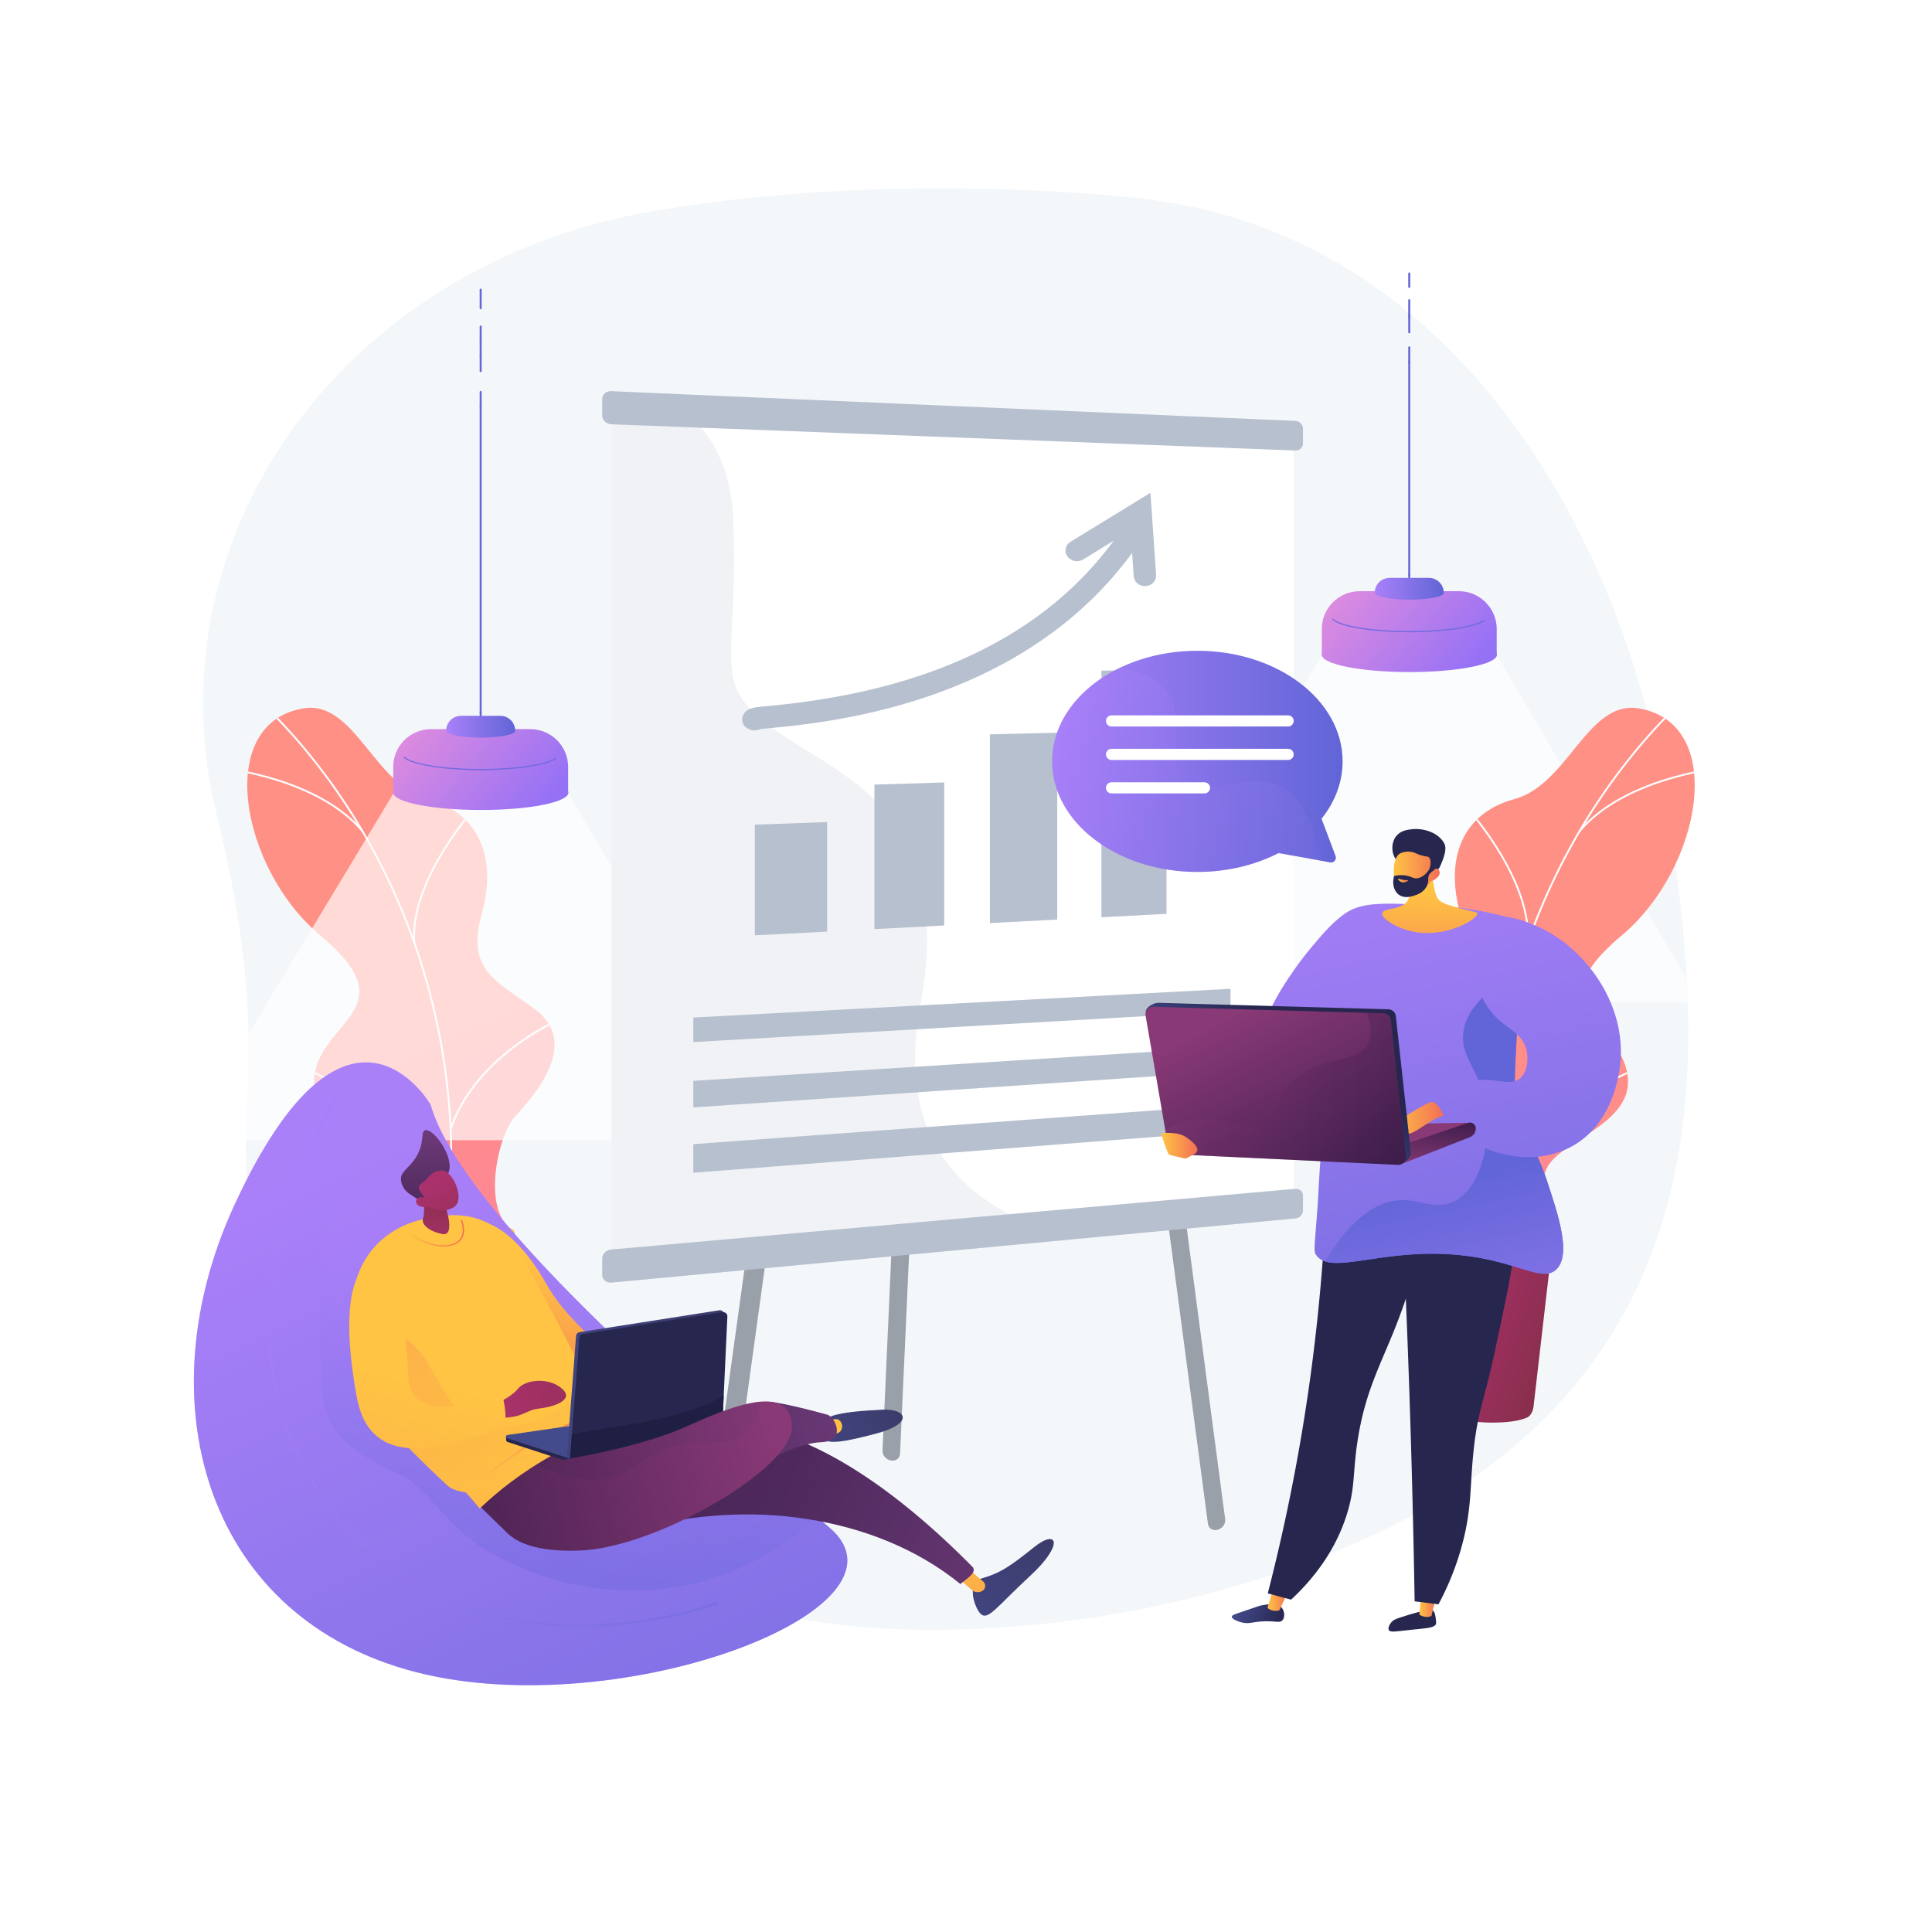 <svg xmlns="http://www.w3.org/2000/svg" xmlns:xlink="http://www.w3.org/1999/xlink" enable-background="new 0 0 3710 3710" viewBox="0 0 3710 3710"><path fill="#fff" d="M0 0h3710v3710H0z"/><path fill="#f4f7fa" d="M3200.192 1544.009c-77.319-493.884-394.326-1100.656-1020.609-1164.155 0 0-475.503-56.443-944.245 29.102C957.139 459.727 713.2 610.861 558.845 828.078c-154.356 217.217-205.916 482.084-143.342 734.602 40.642 164.013 68.105 333.759 60.568 502.292C462.953 2358.287 470.5 2632.075 762.19 2807c260.445 156.189 588.22 293.941 900.922 318.069 212.51 16.397 450.826-10.137 655.646-64.13 1043.803-275.164 958.752-1023.046 881.434-1516.93z"/><linearGradient id="a" x1="5577.224" x2="5886.043" y1="2504.69" y2="2608.495" gradientTransform="matrix(-1 0 0 1 6533.498 0)" gradientUnits="userSpaceOnUse"><stop offset="0" stop-color="#ab316d"/><stop offset="1" stop-color="#792d3d"/></linearGradient><path fill="url(#a)" d="M784.332 2700.523c1.236 10.695 6.435 19.313 13.282 22.007 17.103 6.731 39.235 9.274 65.11 9.305 26.271.032 48.701-2.636 65.943-9.468 6.636-2.629 11.73-10.823 13.144-21.127l45.872-334.333H745.785l38.547 333.616z"/><linearGradient id="b" x1="5545.816" x2="5788.135" y1="2365.389" y2="2365.389" gradientTransform="matrix(-1 0 0 1 6533.498 0)" gradientUnits="userSpaceOnUse"><stop offset="0" stop-color="#ffc444"/><stop offset=".996" stop-color="#f36f56"/></linearGradient><ellipse cx="866.523" cy="2365.389" fill="url(#b)" rx="121.159" ry="19.472"/><linearGradient id="c" x1="5756.328" x2="4947.165" y1="1885.648" y2="3569.144" gradientTransform="matrix(-1 0 0 1 6533.498 0)" gradientUnits="userSpaceOnUse"><stop offset="0" stop-color="#ff9085"/><stop offset="1" stop-color="#fb6fbb"/></linearGradient><path fill="url(#c)" d="M981.843 2360.838c-6.422 3.919-20.355 17.028-38.927 18.49-123.592 9.732-175.536-15.761-180.036-19.463-.769-.633 3.836-53.391 3.1-54.052 3.519-19.202 2.795-39.966-6.187-60.647-26.519-61.056-195.62-90.303-148.743-206.797 34.336-85.329 156.899-114.399 3.948-242.131-152.952-127.733-204.412-406.489-32.898-435.896 98.433-16.877 135.649 146.389 239.307 174.245 98.502 26.47 133.937 112.488 103.561 220.698-30.376 108.21 28.214 128.124 101.848 182.308 88.45 65.086.264 165.132-38.474 207.303-31.198 33.959-63.545 174.411-6.499 215.942z"/><defs><path id="d" d="m739.043 2369.635 221.525 73.448c23.302-27.08 58.96-79.467 17.341-109.094-57.862-41.19-20.868-155.021 10.431-189.093 38.739-42.171 126.924-142.217 38.474-207.302-73.634-54.183-132.224-74.098-101.848-182.308 30.376-108.21-5.058-194.229-103.561-220.698-103.658-27.856-140.875-191.122-239.307-174.245-171.514 29.407-120.053 308.163 32.898 435.896 152.952 127.733 30.389 156.802-3.947 242.131-46.876 116.493 122.225 145.74 148.743 206.796 20.79 47.865-2.542 96.211-20.749 124.469z"/></defs><clipPath id="e"><use xlink:href="#d" overflow="visible"/></clipPath><g fill="#fcfdfe" clip-path="url(#e)"><path d="m859.18 2369.914-3.541-.446c22.677-179.349 3.126-367.279-56.536-543.48-60.004-177.195-159.031-337.739-286.379-464.271l2.517-2.531c127.738 126.919 227.062 287.941 287.24 465.658 59.839 176.71 79.442 365.191 56.699 545.07z"/><path d="m867.144 2168.592-3.381-1.136c46.961-139.579 202.719-207.982 204.288-208.655l1.408 3.276c-1.551.669-155.87 68.474-202.315 206.515zm-4.817 132.946c-24.549-142.855-270.192-244.682-272.674-245.693l1.352-3.304c2.496 1.018 249.959 103.608 274.842 248.39l-3.52.607zm-68.393-489.981c-10.049-118.282 110.112-253.72 111.328-255.076l2.656 2.384c-1.203 1.342-120.345 135.65-110.429 252.392l-3.555.3zm-98.655-213.58c-84.162-100.91-261.255-120.255-263.037-120.439l.369-3.548c1.792.185 180.307 19.669 265.407 121.701l-2.739 2.286z"/></g><defs><filter id="f" width="1129.115" height="698.169" x="353.448" y="1491.81" filterUnits="userSpaceOnUse"><feColorMatrix values="1 0 0 0 0 0 1 0 0 0 0 0 1 0 0 0 0 0 1 0"/></filter></defs><mask id="h" width="1129.115" height="698.169" x="353.448" y="1491.81" maskUnits="userSpaceOnUse"><g filter="url(#f)"><linearGradient id="g" x1="918.006" x2="918.006" y1="2189.979" y2="1491.81" gradientUnits="userSpaceOnUse"><stop offset=".302"/><stop offset=".363" stop-color="#070707"/><stop offset=".453" stop-color="#1b1b1b"/><stop offset=".559" stop-color="#3b3b3b"/><stop offset=".68" stop-color="#686868"/><stop offset=".812" stop-color="#a2a2a2"/><stop offset=".952" stop-color="#e7e7e7"/><stop offset=".996" stop-color="#fff"/></linearGradient><path fill="url(#g)" d="m774.357 1491.81-420.909 698.169h1129.115l-400.836-683.742z"/></g></mask><path fill="#fff" d="m774.357 1491.81-420.909 698.169h1129.115l-400.836-683.742z" mask="url(#h)" opacity=".82"/><g fill="#6567d9"><path d="M923.024 783.21a1.932 1.932 0 0 1-1.935-1.934v-28.554c0-1.07.864-1.935 1.935-1.935 1.07 0 1.935.864 1.935 1.935v28.554c0 1.07-.865 1.934-1.935 1.934z"/><path d="M923.024 1370.469a1.933 1.933 0 0 1-1.935-1.935V781.276c0-1.07.864-1.934 1.935-1.934 1.07 0 1.935.864 1.935 1.934v587.258c0 1.07-.865 1.935-1.935 1.935z"/><path d="M923.024 1399.022a1.933 1.933 0 0 1-1.935-1.935v-28.554c0-1.07.864-1.934 1.935-1.934 1.07 0 1.935.864 1.935 1.934v28.554a1.933 1.933 0 0 1-1.935 1.935z"/></g><g fill="#6567d9"><path d="M923.024 657.612a1.932 1.932 0 0 1-1.935-1.934v-28.554c0-1.07.864-1.935 1.935-1.935 1.07 0 1.935.864 1.935 1.935v28.554a1.933 1.933 0 0 1-1.935 1.934z"/><path d="M923.024 686.061a1.932 1.932 0 0 1-1.935-1.934v-28.449c0-1.07.864-1.934 1.935-1.934 1.07 0 1.935.864 1.935 1.934v28.449a1.933 1.933 0 0 1-1.935 1.934z"/><path d="M923.024 714.615a1.933 1.933 0 0 1-1.935-1.935v-28.553c0-1.07.864-1.935 1.935-1.935 1.07 0 1.935.864 1.935 1.935v28.553c0 1.07-.865 1.935-1.935 1.935z"/></g><path fill="#6567d9" d="M923.024 593.903a1.932 1.932 0 0 1-1.935-1.934v-35.835c0-1.07.864-1.935 1.935-1.935 1.07 0 1.935.864 1.935 1.935v35.835c0 1.07-.865 1.934-1.935 1.934z"/><linearGradient id="i" x1="784.959" x2="1028.346" y1="1366.063" y2="1569.303" gradientUnits="userSpaceOnUse"><stop offset=".004" stop-color="#e38ddd"/><stop offset="1" stop-color="#9571f6"/></linearGradient><path fill="url(#i)" d="M1090.975 1523.886v-51.269c0-39.866-32.618-72.484-72.484-72.484H827.557c-39.866 0-72.484 32.618-72.484 72.484v51.269h335.902z"/><linearGradient id="j" x1="765.001" x2="1008.388" y1="1389.963" y2="1593.203" gradientUnits="userSpaceOnUse"><stop offset=".004" stop-color="#e38ddd"/><stop offset="1" stop-color="#9571f6"/></linearGradient><ellipse cx="923.262" cy="1522.119" fill="url(#j)" rx="168.188" ry="33.289"/><path fill="#726bdf" d="M923.261 1478.932c-71.203 0-133.329-10.101-147.721-24.022a1.158 1.158 0 0 1-.028-1.631 1.15 1.15 0 0 1 1.631-.024c14.001 13.545 75.455 23.378 146.117 23.378 65.671 0 124.521-8.644 143.12-21.014a1.144 1.144 0 0 1 1.596.321 1.15 1.15 0 0 1-.321 1.596c-19.238 12.797-77.265 21.396-144.394 21.396z"/><linearGradient id="k" x1="856.694" x2="989.477" y1="1395.481" y2="1395.481" gradientUnits="userSpaceOnUse"><stop offset="0" stop-color="#aa80f9"/><stop offset=".996" stop-color="#6165d7"/></linearGradient><path fill="url(#k)" d="M989.332 1402.723c-.236-15.545-13.006-28.193-28.605-28.193H885.32c-15.745 0-28.627 12.882-28.627 28.627h.034c-.002.046-.034.089-.034.135 0 7.257 29.725 13.14 66.392 13.14s66.392-5.883 66.392-13.14c0-.192-.104-.379-.145-.569z"/><defs><filter id="l" width="1129.115" height="698.169" x="2136.595" y="1226.964" filterUnits="userSpaceOnUse"><feColorMatrix values="1 0 0 0 0 0 1 0 0 0 0 0 1 0 0 0 0 0 1 0"/></filter></defs><mask id="n" width="1129.115" height="698.169" x="2136.595" y="1226.964" maskUnits="userSpaceOnUse"><g filter="url(#l)"><linearGradient id="m" x1="2701.153" x2="2701.153" y1="1925.133" y2="1226.964" gradientUnits="userSpaceOnUse"><stop offset=".302"/><stop offset=".363" stop-color="#070707"/><stop offset=".453" stop-color="#1b1b1b"/><stop offset=".559" stop-color="#3b3b3b"/><stop offset=".68" stop-color="#686868"/><stop offset=".812" stop-color="#a2a2a2"/><stop offset=".952" stop-color="#e7e7e7"/><stop offset=".996" stop-color="#fff"/></linearGradient><path fill="url(#m)" d="m2557.504 1226.964-420.909 698.169H3265.71l-400.835-683.742z"/></g></mask><path fill="#fff" d="m2557.504 1226.964-420.909 698.169H3265.71l-400.835-683.742z" mask="url(#n)" opacity=".82"/><g fill="#6567d9"><path d="M2706.173 697.553a1.932 1.932 0 0 1-1.934-1.935v-28.554c0-1.07.864-1.935 1.934-1.935s1.935.865 1.935 1.935v28.554c0 1.07-.865 1.935-1.935 1.935z"/><path d="M2706.173 1105.623a1.932 1.932 0 0 1-1.934-1.934v-408.07c0-1.07.864-1.935 1.934-1.935s1.935.864 1.935 1.935v408.07c0 1.07-.865 1.934-1.935 1.934z"/><path d="M2706.173 1134.177a1.932 1.932 0 0 1-1.934-1.934v-28.554c0-1.07.864-1.934 1.934-1.934s1.935.864 1.935 1.934v28.554a1.933 1.933 0 0 1-1.935 1.934z"/></g><g fill="#6567d9"><path d="M2706.173 606.88a1.932 1.932 0 0 1-1.934-1.935v-28.554c0-1.07.864-1.935 1.934-1.935s1.935.864 1.935 1.935v28.554c0 1.07-.865 1.935-1.935 1.935z"/><path d="M2706.173 611.533a1.932 1.932 0 0 1-1.934-1.935v-4.653c0-1.07.864-1.934 1.934-1.934s1.935.864 1.935 1.934v4.653a1.933 1.933 0 0 1-1.935 1.935z"/><path d="M2706.173 640.087a1.932 1.932 0 0 1-1.934-1.935v-28.554c0-1.07.864-1.934 1.934-1.934s1.935.864 1.935 1.934v28.554c0 1.07-.865 1.935-1.935 1.935z"/></g><path fill="#6567d9" d="M2706.173 552.948a1.932 1.932 0 0 1-1.934-1.935v-25.87c0-1.07.864-1.935 1.934-1.935s1.935.864 1.935 1.935v25.87a1.933 1.933 0 0 1-1.935 1.935z"/><linearGradient id="o" x1="2568.106" x2="2811.493" y1="1101.216" y2="1304.457" gradientUnits="userSpaceOnUse"><stop offset=".004" stop-color="#e38ddd"/><stop offset="1" stop-color="#9571f6"/></linearGradient><path fill="url(#o)" d="M2874.122 1259.04v-51.269c0-39.866-32.618-72.484-72.484-72.484h-190.933c-39.866 0-72.484 32.618-72.484 72.484v51.269h335.901z"/><linearGradient id="p" x1="2548.148" x2="2791.535" y1="1125.117" y2="1328.357" gradientUnits="userSpaceOnUse"><stop offset=".004" stop-color="#e38ddd"/><stop offset="1" stop-color="#9571f6"/></linearGradient><ellipse cx="2706.409" cy="1257.272" fill="url(#p)" rx="168.188" ry="33.289"/><path fill="#726bdf" d="M2706.41 1214.086c-71.203 0-133.329-10.101-147.721-24.022a1.151 1.151 0 1 1 1.603-1.655c14.001 13.545 75.455 23.378 146.117 23.378 65.671 0 124.521-8.644 143.12-21.014a1.142 1.142 0 0 1 1.596.321 1.15 1.15 0 0 1-.321 1.596c-19.238 12.797-77.265 21.396-144.394 21.396z"/><linearGradient id="q" x1="2639.841" x2="2772.624" y1="1130.635" y2="1130.635" gradientUnits="userSpaceOnUse"><stop offset="0" stop-color="#aa80f9"/><stop offset=".996" stop-color="#6165d7"/></linearGradient><path fill="url(#q)" d="M2772.479 1137.877c-.236-15.545-13.006-28.193-28.605-28.193h-75.407c-15.745 0-28.627 12.882-28.627 28.627h.034c-.002.046-.034.089-.034.135 0 7.257 29.725 13.14 66.392 13.14 36.667 0 66.391-5.883 66.391-13.14.001-.193-.102-.379-.144-.569z"/><linearGradient id="r" x1="2772.959" x2="3081.779" y1="2504.69" y2="2608.495" gradientUnits="userSpaceOnUse"><stop offset="0" stop-color="#ab316d"/><stop offset="1" stop-color="#792d3d"/></linearGradient><path fill="url(#r)" d="M2944.902 2700.523c-1.236 10.695-6.435 19.313-13.282 22.007-17.104 6.731-39.235 9.274-65.11 9.305-26.271.032-48.7-2.636-65.942-9.468-6.636-2.629-11.73-10.823-13.144-21.127l-45.872-334.333h241.896l-38.546 333.616z"/><linearGradient id="s" x1="2741.552" x2="2983.871" y1="2365.389" y2="2365.389" gradientUnits="userSpaceOnUse"><stop offset="0" stop-color="#ffc444"/><stop offset=".996" stop-color="#f36f56"/></linearGradient><ellipse cx="2862.711" cy="2365.389" fill="url(#s)" rx="121.159" ry="19.472"/><linearGradient id="t" x1="2952.064" x2="2142.9" y1="1885.648" y2="3569.144" gradientUnits="userSpaceOnUse"><stop offset="0" stop-color="#ff9085"/><stop offset="1" stop-color="#fb6fbb"/></linearGradient><path fill="url(#t)" d="M2747.391 2360.838c6.422 3.919 20.355 17.028 38.927 18.49 123.592 9.732 175.536-15.761 180.036-19.463.769-.633-3.836-53.391-3.1-54.052-3.519-19.202-2.795-39.966 6.187-60.647 26.519-61.056 195.619-90.303 148.743-206.797-34.336-85.329-156.899-114.399-3.948-242.131 152.952-127.733 204.412-406.489 32.898-435.896-98.433-16.877-135.649 146.389-239.307 174.245-98.502 26.47-133.937 112.488-103.561 220.698 30.376 108.21-28.214 128.124-101.848 182.308-88.45 65.086-.264 165.132 38.475 207.303 31.196 33.959 63.544 174.411 6.498 215.942z"/><defs><path id="u" d="m2990.19 2369.635-221.524 73.448c-23.302-27.08-58.96-79.467-17.342-109.094 57.862-41.19 20.868-155.021-10.431-189.093-38.739-42.171-126.925-142.217-38.474-207.302 73.634-54.183 132.224-74.098 101.848-182.308-30.376-108.21 5.059-194.229 103.561-220.698 103.658-27.856 140.875-191.122 239.308-174.245 171.514 29.407 120.053 308.163-32.898 435.896-152.952 127.733-30.389 156.802 3.947 242.131 46.876 116.493-122.225 145.74-148.743 206.796-20.79 47.865 2.541 96.211 20.748 124.469z"/></defs><clipPath id="v"><use xlink:href="#u" overflow="visible"/></clipPath><g fill="#fcfdfe" clip-path="url(#v)"><path d="M2870.053 2369.914c-22.743-179.879-3.14-368.359 56.699-545.07 60.178-177.718 159.502-338.739 287.24-465.658l2.517 2.531c-127.348 126.532-226.376 287.076-286.379 464.271-59.662 176.201-79.213 364.131-56.536 543.48l-3.541.446z"/><path d="M2862.089 2168.592c-46.445-138.041-200.76-205.846-202.312-206.515l1.408-3.276c1.568.673 157.323 69.077 204.284 208.655l-3.38 1.136zm4.817 132.946-3.52-.606c24.887-144.783 272.346-247.373 274.842-248.39l1.353 3.304c-2.483 1.01-248.126 102.854-272.675 245.692zm68.393-489.981-3.555-.3c9.917-116.741-109.227-251.05-110.429-252.392l2.656-2.384c1.216 1.357 121.377 136.794 111.328 255.076zm98.655-213.58-2.74-2.286c85.1-102.032 263.615-121.517 265.407-121.701l.37 3.548c-1.781.184-178.875 19.529-263.037 120.439z"/></g><path fill="#99a0aa" d="m1600.166 1344.713-.63-.072c-10.193-1.162-19.527 5.549-20.832 14.992L1343.075 3062.59c-1.36 9.818 6.148 17.525 16.751 17.213l.656-.019c10.581-.311 20.243-8.5 21.592-18.286l234.15-1697.64c1.297-9.415-5.884-17.984-16.058-19.145zm752.524 1572.661-206.111-1560.87c-1.186-8.987-9.681-15.312-18.982-14.121l-.576.074c-9.32 1.193-15.918 9.47-14.723 18.485l207.33 1565.359c1.15 8.691 9.373 13.757 18.354 11.319l.555-.151c8.968-2.435 15.296-11.429 14.153-20.095zm-658.004-131.719 70.472-1572.841c.405-9.056 8.321-16.091 17.691-15.708l.581.024c9.388.383 16.677 8.059 16.265 17.143l-71.299 1577.419c-.395 8.758-8.15 14.515-17.308 12.862l-.566-.103c-9.144-1.649-16.226-10.063-15.836-18.796z"/><path fill="#fff" d="M2484.249 840.074V2315.29l-485.395 44.243-824.501 75.2V787.14l145.022 5.831z"/><path fill="#b7c0ce" d="M2502.095 822.768v28.928c0 7.713-6.54 13.722-14.251 13.397l-5.08-.18-1136.06-43.592-171.286-6.554-1.056-.037c-9.63-.361-17.854-7.639-17.854-16.256v-32.44c0-8.618 7.919-15.243 17.55-14.845l89.206 3.873 1224.491 53.186c7.712.328 14.34 6.844 14.34 14.52zm0 1472.826v28.928c0 7.711-6.54 14.52-14.251 15.243l-431.406 40.442-881.922 82.731c-9.63.905-18.008-5.359-18.008-13.975v-32.44c0-8.617 7.919-16.293 17.55-17.125l1.081-.073 762.805-67.706 544.365-48.298 5.512-.398c7.712-.689 14.274 4.995 14.274 12.671z"/><g fill="#b7c0ce"><path d="m1588.278 1788.89-138.788 7.245v-212.521l138.788-4.976zm224.843-11.737-133.952 6.993V1506.64l133.952-4.082zm217.117-11.333-129.365 6.753v-362.476l129.365-3.016zm209.781-10.95-125.009 6.525V1287.79l125.009-1.725zm-50.97-752.882c-10.174-5.866-23.499-3.005-29.69 6.481a689.391 689.391 0 0 1-20.674 29.76c-133.13 180.958-351.923 288.165-659.638 317.13-10.029.941-17.958 1.665-23.824 2.426-3.838.506-9.304 1.23-14.627 3.366-5.358 2.137-10.499 5.758-13.505 12.094-5.213 11.007.615 23.424 12.962 27.77a26.537 26.537 0 0 0 9.412 1.485c3.55-.073 7.061-.87 10.211-2.21 4.49-.688 14.157-1.628 23.499-2.533 56.335-5.503 186.316-18.14 325.71-70.024 156.229-58.147 278.242-147.54 365.101-265.897a683.359 683.359 0 0 0 22.266-32.115c6.192-9.45 2.969-21.867-7.203-27.733z"/><path d="M2198.611 1125.523c-11.267.007-20.762-8.179-21.506-18.853l-6.15-88.338-90.676 55.903c-10.084 6.205-23.756 3.663-30.529-5.709-6.78-9.388-4.064-22.041 6.06-28.242l153.327-93.92 10.946 157.736c.768 11.079-8.201 20.651-20.055 21.38-.474.028-.949.043-1.417.043z"/></g><path fill="#b7c0ce" d="m2362.896 1941.921-1031.498 59.139v-47.053l1031.498-55.209zm0 114.993-1031.498 69.62v-50.974l1031.498-65.362zm0 114.994-1031.498 80.101v-54.895l1031.498-75.516z"/><path fill="#b7c0ce" d="m2056.027 2380.207-881.717 82.731c-9.63.905-17.803-5.359-17.803-13.975v-32.44c0-8.617 7.438-16.293 17.069-17.125l.777-.073V814.767l-.524-.037c-9.63-.361-17.322-7.639-17.322-16.256v-32.44c0-8.618 7.919-15.243 17.55-14.845l89.206 3.873c19.118 10.066 38.069 22.484 55.557 37.909 9.667 8.509 18.98 17.921 27.633 28.35 34.322 41.419 58.928 98.624 61.608 177.625 8.364 246.636-29.569 297.072 32.524 362.206 8.436 8.836 18.724 17.923 31.215 27.807a649.574 649.574 0 0 0 11.372 8.799c54.525 41.167 133.274 76.068 195.984 138.306 53.982 53.586 96.092 127.373 100.688 242.835 1.775 44.098-1.918 94.316-12.527 151.776-2.931 15.823-5.176 31.065-6.806 45.765-2.823 25.632-3.728 49.638-2.968 72.085.615 17.198 2.173 33.455 4.671 48.916 3.873 24.257 9.992 46.452 17.921 66.799 7.206 18.465 15.895 35.373 25.852 50.906 33.563 52.426 81.138 89.248 132.044 116.475 19.804 10.646 40.152 19.805 60.355 27.915 19.515 7.783 38.923 14.589 57.641 20.671z" opacity=".2"/><linearGradient id="w" x1="752.949" x2="1705.825" y1="2203.797" y2="4239.345" gradientTransform="translate(-73.897)" gradientUnits="userSpaceOnUse"><stop offset="0" stop-color="#aa80f9"/><stop offset=".996" stop-color="#6165d7"/></linearGradient><path fill="url(#w)" d="M826.878 2121.266s-160.544-277.99-377.661 194.757c-169.064 368.118-59.794 777.653 331.33 890.027 391.125 112.374 1002.012-114.578 810.264-274.521-406.743-339.275-715.446-640-763.933-810.263z"/><g opacity=".3"><linearGradient id="x" x1="1190.65" x2="1102.61" y1="2506.782" y2="3024.543" gradientTransform="translate(-73.897)" gradientUnits="userSpaceOnUse"><stop offset="0" stop-color="#aa80f9"/><stop offset=".996" stop-color="#6165d7"/></linearGradient><path fill="url(#x)" d="M625.425 2371.081c-11.429 33.668-14.016 129.588-9.194 239.899 4.302 98.403-4.632 149.849 151.925 221.422 53.662 24.533 90.773 102.381 172.935 148.692 37.25 20.996 177.576 96.961 358.8 66.265 119.909-20.31 209.189-79.123 269.31-133.927-395.997-331.841-694.701-624.94-742.323-792.165 0 0-58.661-101.492-152.996-77.466 22.886 25.513 30.656 94.218-48.457 327.28z"/></g><g opacity=".3"><linearGradient id="y" x1="752.949" x2="1705.826" y1="2203.797" y2="4239.35" gradientTransform="translate(-73.897)" gradientUnits="userSpaceOnUse"><stop offset="0" stop-color="#aa80f9"/><stop offset=".996" stop-color="#6165d7"/></linearGradient><path fill="url(#y)" d="M1406.562 3094.228c-184.975 102.14-493.903 164.483-724.065-6.465-213.109-158.282-232.096-423.363-239.2-504.26-12.416-141.382 15.206-264.491 55.032-363.793-16.005 27.975-32.389 59.9-49.111 96.313-169.065 368.118-59.794 777.653 331.33 890.026 384.99 110.611 982.899-107.541 818.696-266.946-46.668 52.641-109.633 109.266-192.682 155.125z"/></g><linearGradient id="z" x1="515.105" x2="1378.315" y1="2613.023" y2="2613.023" gradientUnits="userSpaceOnUse"><stop offset="0" stop-color="#aa80f9"/><stop offset=".996" stop-color="#6165d7"/></linearGradient><path fill="url(#z)" d="M1115.156 3124.562c-5.481 0-10.982-.062-16.549-.185-142.857-3.189-343.423-50.642-487.634-258.572-121.802-175.621-105.5-373.823-70.377-509.167 38.012-146.476 105.68-252.925 106.359-253.983a2.542 2.542 0 1 1 4.28 2.745c-.674 1.053-67.962 106.932-105.753 252.656-34.822 134.277-51 330.858 69.67 504.851 142.992 206.173 341.893 253.223 483.568 256.384 153.732 3.423 274.933-42.504 276.14-42.967a2.541 2.541 0 0 1 3.285 1.46 2.539 2.539 0 0 1-1.46 3.285c-1.172.452-114.817 43.487-261.529 43.493z" opacity=".3"/><linearGradient id="A" x1="-1300.916" x2="-1103.008" y1="2623.621" y2="2623.621" gradientTransform="rotate(-48.953 801.706 -630.528)" gradientUnits="userSpaceOnUse"><stop offset="0" stop-color="#40447e"/><stop offset=".996" stop-color="#3c3b6b"/></linearGradient><path fill="url(#A)" d="M1882.308 3098.268c-10.196-10.975-28.462-58.218 4.855-67.924 33.502-9.76 52.122-22.12 98.254-59.101 46.132-36.981 57.981-5.225-7.177 54.835-65.158 60.061-81.435 87.796-95.932 72.19z"/><linearGradient id="B" x1="1906.898" x2="3499.579" y1="2550.331" y2="4203.112" gradientTransform="rotate(5.616 1106.95 -1262.202)" gradientUnits="userSpaceOnUse"><stop offset="0" stop-color="#ffc444"/><stop offset=".996" stop-color="#f36f56"/></linearGradient><path fill="url(#B)" d="m1838.656 3029.281 27.442 23.96a17.2 17.2 0 0 0 20.505 1.582 11.171 11.171 0 0 0 1.293-17.929l-40.112-34.323-9.128 26.71z"/><linearGradient id="C" x1="839.902" x2="1818.455" y1="2696.204" y2="3215.96" gradientTransform="rotate(-3.503 797.82 620.67)" gradientUnits="userSpaceOnUse"><stop offset="0" stop-color="#311944"/><stop offset="1" stop-color="#6b3976"/></linearGradient><path fill="url(#C)" d="M1016.732 2798.557c-48.488 42.476 52.724 181.773 214.408 136.624 195.932-54.713 445.115-30.126 613.088 106.637 9.745-8.668 33.88-22.271 22.843-33.432-151.741-153.443-292.286-241.53-408.699-265.165-175.998-35.733-303.578-65.608-441.64 55.336z"/><path fill="#552d63" d="M1585.159 2856.899c28.423 16.534 34.483-17.059 49.146-39.158-62.942-38.647-122.048-63.58-175.933-74.52-175.998-35.734-303.579-65.609-441.64 55.336-48.488 42.476 52.724 181.773 214.409 136.624 58.476-16.329 121.726-25.414 186.115-26.742 51.79-32.569 94.166-107.299 167.903-51.54z" opacity=".24"/><linearGradient id="D" x1="469.369" x2="1356.691" y1="2929.043" y2="2764.186" gradientTransform="rotate(-3.503 797.82 620.67)" gradientUnits="userSpaceOnUse"><stop offset="0" stop-color="#311944"/><stop offset="1" stop-color="#893976"/></linearGradient><path fill="url(#D)" d="m988.113 2943.662-9.952 3.803s-64.38-60.782-75.853-76.272c-14-18.899 143.647-67.09 194.84-130.138 53.793-66.249 11.294 78.651 11.294 78.651l-120.329 123.956z"/><linearGradient id="E" x1="1093.187" x2="998.859" y1="2437.436" y2="2751.865" gradientUnits="userSpaceOnUse"><stop offset="0" stop-color="#ffc444"/><stop offset=".996" stop-color="#f36f56"/></linearGradient><path fill="url(#E)" d="M929.729 2347.307s57.153 7.835 119.824 118.963c47.119 83.553 149.421 152.773 149.421 152.773l10.504 65.746-84.906 14.916-30.372-20-82.852-176.281-81.619-156.117z"/><linearGradient id="F" x1="787.891" x2="393.022" y1="2675.778" y2="4111.239" gradientTransform="rotate(-3.503 797.82 620.67)" gradientUnits="userSpaceOnUse"><stop offset="0" stop-color="#ffc444"/><stop offset=".996" stop-color="#f36f56"/></linearGradient><path fill="url(#F)" d="M818.911 2340.22s-140.884 17.375-143.91 179.485c-2.792 149.601 51.183 207.561 183.626 332.304 13.317 12.543 34.914 12.548 36.514 14.352a1307.483 1307.483 0 0 1 26.138 30.388c118.531-113.749 252.182-152.271 252.182-152.271s-123.606-255.716-177.919-340.48c-55.999-87.394-140.46-72.47-176.631-63.778z"/><g opacity=".3"><linearGradient id="G" x1="840.929" x2="743.954" y1="2836.788" y2="2457.506" gradientTransform="rotate(-3.503 797.82 620.67)" gradientUnits="userSpaceOnUse"><stop offset="0" stop-color="#ffc444"/><stop offset=".996" stop-color="#f36f56"/></linearGradient><path fill="url(#G)" d="M1052.818 2717.862c-59.47 31.819-143.756 28.221-174.752-11.157-23.342-29.656-27.125-40.707-55.542-87.276-22.86-37.465-33.989-43.471-83.937-75.012-18.849-11.903-40.244-29.133-61.223-54.958-1.325 9.488-2.161 19.531-2.361 30.246-2.792 149.602 51.183 207.562 183.625 332.304 13.317 12.543 34.914 12.548 36.515 14.351a1307.912 1307.912 0 0 1 26.138 30.389c118.531-113.749 252.182-152.271 252.182-152.271s-20.513-40.22-47.682-96.773c-19.706 33.016-34.812 49.744-72.963 70.157z"/></g><linearGradient id="H" x1="813.359" x2="1279.161" y1="2714.1" y2="2590.554" gradientTransform="rotate(-3.503 797.82 620.67)" gradientUnits="userSpaceOnUse"><stop offset="0" stop-color="#ab316d"/><stop offset="1" stop-color="#792d3d"/></linearGradient><path fill="url(#H)" d="M955.679 2722.622s26.7 1.232 45.663-6.406c18.963-7.638 17.402-9.392 39.228-12.164 21.216-2.694 63.005-15.287 39.346-36.805-26.334-23.951-71.474-17.236-84.444-1.335-12.502 15.327-34.174 25.061-34.174 25.061l-5.619 31.649z"/><linearGradient id="I" x1="689.649" x2="294.781" y1="2648.753" y2="4084.211" gradientTransform="rotate(-3.503 797.82 620.67)" gradientUnits="userSpaceOnUse"><stop offset="0" stop-color="#ffc444"/><stop offset=".996" stop-color="#f36f56"/></linearGradient><path fill="url(#I)" d="M717.535 2421.025s-78.245 9.11-32.588 261.075c23.68 130.682 140.734 112.284 282.08 58.288 9.569-20.017-2.745-62.443-2.745-62.443s-175.608 72.407-180.152-33.226c-5.094-118.431-20.943-236.205-66.595-223.694z"/><linearGradient id="J" x1="782.032" x2="891.162" y1="2367.896" y2="2367.896" gradientUnits="userSpaceOnUse"><stop offset="0" stop-color="#ffc444"/><stop offset=".996" stop-color="#f36f56"/></linearGradient><path fill="url(#J)" d="M851.692 2393.824c-33.491 0-67.513-24.799-69.144-26.003a1.268 1.268 0 0 1-.266-1.777 1.27 1.27 0 0 1 1.777-.266c.45.331 45.172 32.941 81.372 23.888 10.03-2.504 16.895-7.412 20.404-14.584 6.685-13.651-.89-31.158-.966-31.332a1.272 1.272 0 0 1 .649-1.676 1.274 1.274 0 0 1 1.676.648c.337.761 8.123 18.773.926 33.477-3.858 7.876-11.284 13.236-22.072 15.931-4.708 1.178-9.527 1.694-14.356 1.694z"/><linearGradient id="K" x1="900.211" x2="1143.446" y1="2789.115" y2="2789.115" gradientUnits="userSpaceOnUse"><stop offset="0" stop-color="#ffc444"/><stop offset=".996" stop-color="#f36f56"/></linearGradient><path fill="url(#K)" d="M901.483 2861.18c-.349 0-.694-.144-.943-.421a1.267 1.267 0 0 1 .092-1.794c1.261-1.137 127.381-114.032 241.24-141.872.697-.186 1.37.255 1.539.932a1.278 1.278 0 0 1-.932 1.539c-113.235 27.685-238.886 140.156-240.144 141.288a1.272 1.272 0 0 1-.852.328z"/><linearGradient id="L" x1="985.089" x2="991.222" y1="2386.548" y2="2223.196" gradientTransform="rotate(5.417 735.7 711.17)" gradientUnits="userSpaceOnUse"><stop offset="0" stop-color="#ab316d"/><stop offset="1" stop-color="#792d3d"/></linearGradient><path fill="url(#L)" d="M812.054 2273.4s4.814 55.4.465 65.892c-4.35 10.492 9.393 24.797 36.552 30.307 27.159 5.51 5.656-55.246 5.656-55.246l-42.673-40.953z"/><linearGradient id="M" x1="-126.235" x2="-218.253" y1="1344.707" y2="1110.999" gradientTransform="scale(-1 1) rotate(26.386 -2809.292 384.203)" gradientUnits="userSpaceOnUse"><stop offset="0" stop-color="#311944"/><stop offset="1" stop-color="#6b3976"/></linearGradient><path fill="url(#M)" d="M860.674 2253.233c14.142-28.878-28.11-87.509-44.318-82.774-9.308 2.719-.118 23.504-17.347 51.503-13.418 21.805-30.097 27.245-29.098 43.519.469 7.646 4.759 16.373 10.5 22.212 2.957 3.008 7.602 6.325 17.314 12.288 8.618 5.292 8.149 5.189 10.738 6.69 6.221 3.607 17.648 9.258 35.946 13.594-.934-4.213-1.833-9.554-2.107-15.691-.105-2.36-.421-11.631 1.649-20.464 3.769-16.082 12.668-22.596 16.723-30.877z"/><linearGradient id="N" x1="1629.136" x2="1626.123" y1="1244.362" y2="1487.091" gradientTransform="rotate(-29.888 3150.646 3263.003)" gradientUnits="userSpaceOnUse"><stop offset="0" stop-color="#ab316d"/><stop offset="1" stop-color="#792d3d"/></linearGradient><path fill="url(#N)" d="M822.358 2317.786s23.576 15 48.733.539c22.524-12.947.294-66.803-20.009-70.574-6.774-1.258-17.456 2.088-24.42 8.317-4.113 3.679-4.753 6.456-11.59 12.337-6.306 5.425-8.742 5.627-10.02 8.535-1.6 3.639-.833 10.25 11.219 23.267-6.648-2.315-12.824-1.422-15.723 2.216-.463.58-1.526 2.453-1.616 4.542-.325 7.557 8.857 12.495 23.426 10.821z"/><path fill="#26264f" d="M974.443 2756.482c-1.286.187-2.464 1.116-2.79 2.338-.047.18.452 6.567.435 6.758a3.206 3.206 0 0 0 2.205 3.321l119.798 38.912 223.877-87.677-106.372 8.134-237.153 28.214z"/><path fill="#444b8c" d="M974.39 2755.617a3.207 3.207 0 0 0-.53 6.222l119.8 38.913 223.881-87.677-106.374 8.134-236.777 34.408z"/><linearGradient id="O" x1="954.743" x2="1273.111" y1="2681.887" y2="2681.887" gradientTransform="rotate(-3.503 797.82 620.67)" gradientUnits="userSpaceOnUse"><stop offset="0" stop-color="#40447e"/><stop offset=".996" stop-color="#3c3b6b"/></linearGradient><path fill="url(#O)" d="m1088.357 2799.006 17.846-233.542a8.09 8.09 0 0 1 6.817-7.378l268.106-41.964a8.092 8.092 0 0 1 9.335 8.368l-10.063 217.675a8.092 8.092 0 0 1-6.61 7.583l-278.526 51.565-6.905-2.307z"/><path fill="#26264f" d="m1094.09 2807.811 18.406-238.688a8.092 8.092 0 0 1 6.817-7.373l268.11-41.965a8.092 8.092 0 0 1 9.335 8.368l-10.064 217.708a8.093 8.093 0 0 1-6.572 7.576l-286.032 54.374z"/><path fill="#1f1f44" d="m1094.091 2807.81 286.03-54.374a8.092 8.092 0 0 0 6.572-7.575l3.036-65.658c-85.206 48.388-191.989 54.542-291.5 73.953l-4.138 53.654z"/><linearGradient id="P" x1="295.357" x2="453.486" y1="2812.656" y2="2812.656" gradientTransform="rotate(-22.13 806.87 -496.354)" gradientUnits="userSpaceOnUse"><stop offset="0" stop-color="#40447e"/><stop offset=".996" stop-color="#3c3b6b"/></linearGradient><path fill="url(#P)" d="M1578.545 2758.887c-3.911-13.578-12.553-28.582 18.295-39.529 22.393-7.947 61.293-10.501 96.648-12.314 49.545-2.541 60.94 27.101-11.466 45.959-47.416 12.349-97.916 25.191-103.477 5.884z"/><linearGradient id="Q" x1="1421.558" x2="3014.312" y1="2731.183" y2="4384.041" gradientTransform="rotate(-3.503 797.82 620.67)" gradientUnits="userSpaceOnUse"><stop offset="0" stop-color="#ffc444"/><stop offset=".996" stop-color="#f36f56"/></linearGradient><path fill="url(#Q)" d="M1617.15 2738.1c.465 7.597-4.373 13.561-10.689 14.463-14.659 2.094-11.909-5.453-12.375-13.051-.465-7.598-6.393-12.874 10.689-14.463 6.353-.592 11.909 5.452 12.375 13.051z"/><linearGradient id="R" x1="760.632" x2="1490.101" y1="2844.224" y2="2773.109" gradientTransform="rotate(-3.503 797.82 620.67)" gradientUnits="userSpaceOnUse"><stop offset="0" stop-color="#311944"/><stop offset="1" stop-color="#6b3976"/></linearGradient><path fill="url(#R)" d="m1466.717 2694.402 14.471-2.28s28.19 2.636 105.877 24.056c16.631 2.76 39.304 51.297-9.426 53.202s-108.039 38.193-108.039 38.193l-2.883-113.171z"/><linearGradient id="S" x1="480.161" x2="1367.487" y1="2987.121" y2="2822.262" gradientTransform="rotate(-3.503 797.82 620.67)" gradientUnits="userSpaceOnUse"><stop offset="0" stop-color="#311944"/><stop offset="1" stop-color="#893976"/></linearGradient><path fill="url(#S)" d="M960.771 2920.238s7.096 62.986 153.556 57.254c146.461-5.731 408.103-157.772 406.455-237.554-1.648-79.782-99.01-47.91-199.817-1.795-85.087 38.924-216.518 61.467-243.454 65.646-34.486 5.351-125.071 86.194-116.74 116.449z"/><g opacity=".2"><linearGradient id="T" x1="796.657" x2="1333.487" y1="2871.476" y2="2756.741" gradientTransform="rotate(-3.503 797.82 620.67)" gradientUnits="userSpaceOnUse"><stop offset="0" stop-color="#311944"/><stop offset="1" stop-color="#6b3976"/></linearGradient><path fill="url(#T)" d="M1152.405 2841.303c67.793-6.907 83.016-55.557 167.376-69.624 54.668-9.115 73.973 7.031 101.84-11.634 21.999-14.734 33.228-40.423 38.634-68.323-37.386 3.169-87.847 22.887-139.289 46.42-82.642 37.805-209.002 60.158-240.877 65.241-.943.15-22.311-7.491-22.311-7.491s-15.906 9.089-27.312 16.265c44.441 23.822 97.178 31.668 121.939 29.146z"/></g><linearGradient id="U" x1="3989.313" x2="3684.683" y1="1580.724" y2="3041.271" gradientTransform="matrix(-1 0 0 1 6490.162 0)" gradientUnits="userSpaceOnUse"><stop offset="0" stop-color="#aa80f9"/><stop offset=".996" stop-color="#6165d7"/></linearGradient><path fill="url(#U)" d="M2432.851 1999.447c-26.503-28.297 46.866-134.602 86.136-181.184 34.307-40.694 69.568-82.522 112.868-77.226 38.017 4.65 75.01 44.742 77.226 83.166 5.963 103.37-238.553 215.471-276.23 175.244z"/><linearGradient id="V" x1="-1526.244" x2="-1435.013" y1="3187.121" y2="3187.121" gradientTransform="rotate(1.621 3132.274 148208.768)" gradientUnits="userSpaceOnUse"><stop offset="0" stop-color="#444b8c"/><stop offset=".996" stop-color="#26264f"/></linearGradient><path fill="url(#V)" d="M2751.065 3091.835c4.989 4.055 5.906 14.182 6.505 20.802.27 2.957.403 4.436.072 5.48-2.41 7.618-17.186 8.42-40.356 10.787-36.615 3.741-47.511 6.622-50.376 1.174-2.686-5.106 3.813-13.467 4.545-14.389 3.934-4.956 8.763-6.758 18.099-9.831 17.274-5.686 28.946-8.799 32.48-9.742 22.068-5.891 25.754-6.944 29.031-4.281z"/><linearGradient id="W" x1="2725.626" x2="2758.333" y1="3081.709" y2="3081.709" gradientUnits="userSpaceOnUse"><stop offset="0" stop-color="#ffc444"/><stop offset=".996" stop-color="#f36f56"/></linearGradient><path fill="url(#W)" d="m2729.29 3058.385-3.665 41.724c1.04 2.015 13.442 8.059 23.293 2.876l9.415-41.013-29.043-3.587z"/><linearGradient id="X" x1="-957.93" x2="-861.003" y1="3783.707" y2="3783.707" gradientTransform="rotate(15.377 3294.289 15765.28)" gradientUnits="userSpaceOnUse"><stop offset="0" stop-color="#444b8c"/><stop offset=".996" stop-color="#26264f"/></linearGradient><path fill="url(#X)" d="M2460.686 3086.473c5.979 6.603 7.342 18.762 2.143 24.752-5.111 5.889-12.796 1.472-34.592 2.123-23.347.698-29.443 6.212-45.308 1.834-6.409-1.772-17.729-6.069-17.515-10.646.151-3.219 5.914-4.881 25.163-11.33 27.323-9.152 27.202-9.652 33.005-10.614 14.573-2.413 29.206-4.838 37.104 3.881z"/><linearGradient id="Y" x1="2434.017" x2="2474.413" y1="3070.911" y2="3070.911" gradientUnits="userSpaceOnUse"><stop offset="0" stop-color="#ffc444"/><stop offset=".996" stop-color="#f36f56"/></linearGradient><path fill="url(#Y)" d="m2445.727 3048.394-11.71 38.951c.885 2.09 12.789 9.059 23.005 4.644l17.391-37.806-28.686-5.789z"/><path fill="#26264f" d="M2549.77 2195.301a3648.941 3648.941 0 0 1-115.298 864.433l44.82 12.059c37.904-35.343 85.719-90.979 108.791-169.602 14.32-48.798 9.547-73.874 18.631-133.894 14.462-95.566 43.757-145.635 74.035-222.699 27.208-69.25 59.369-170.881 76.613-306.729l-207.592-43.568z"/><path fill="#26264f" d="M2684.63 2182.81a23293.315 23293.315 0 0 1 31.87 892.246c15.26 1.884 30.522 3.769 45.784 5.652 14.746-27.455 34.332-69.43 47.75-123.23 16.296-65.341 12.523-104.145 19.669-171.866 8.019-75.955 19.666-92.503 40.298-188.319 41.877-194.455 62.816-291.684 16.102-352.164-15.163-19.635-62.702-68.889-201.473-62.319z"/><linearGradient id="Z" x1="3883.834" x2="3579.205" y1="1558.724" y2="3019.268" gradientTransform="matrix(-1 0 0 1 6490.162 0)" gradientUnits="userSpaceOnUse"><stop offset="0" stop-color="#aa80f9"/><stop offset=".996" stop-color="#6165d7"/></linearGradient><path fill="url(#Z)" d="M2907.049 1764.374a710.906 710.906 0 0 0-152.268-25.43c-91.492-5.171-137.239-7.757-169.656 14.031-74.872 50.322-16.906 166.466-47.554 454.375-4.377 41.115-5.359 82.524-8.528 123.75-5.249 68.259-6.444 71.964-1.694 78.882 29.783 43.374 140.901-22.049 303.768 3.812 91.127 14.47 132.456 47.806 157.422 23.762 29.115-28.04 4.141-103.46-17.357-168.385-24.677-74.524-39.921-75.483-53.928-131.608-14.641-58.663-5.785-88.868-3.505-181.376 1.089-44.264.857-110.138-6.7-191.813z"/><linearGradient id="aa" x1="3621.856" x2="3737.469" y1="2807.834" y2="2258.672" gradientTransform="matrix(-1 0 0 1 6490.162 0)" gradientUnits="userSpaceOnUse"><stop offset="0" stop-color="#aa80f9"/><stop offset=".996" stop-color="#6165d7"/></linearGradient><path fill="url(#aa)" d="M2685.575 2304.885c42.568-3.331 70.183 20.735 106.928 1.98 50.386-25.718 66.576-105.738 63.365-162.372-4.879-86.049-54.014-108.731-45.544-164.353 4.58-30.08 26.056-70.016 103.163-110.816 1.028 34.339.833 63.609.26 86.863-2.28 92.508-11.135 122.713 3.505 181.376 14.007 56.125 29.251 57.084 53.928 131.608 21.498 64.925 46.472 140.344 17.357 168.385-24.966 24.044-66.295-9.292-157.422-23.762-140.334-22.283-242.192 23.149-286.759 8.415 53.855-88.991 102.699-114.31 141.219-117.324z"/><linearGradient id="ab" x1="3675.152" x2="3370.523" y1="1515.198" y2="2975.744" gradientTransform="matrix(-1 0 0 1 6490.162 0)" gradientUnits="userSpaceOnUse"><stop offset="0" stop-color="#aa80f9"/><stop offset=".996" stop-color="#6165d7"/></linearGradient><path fill="url(#ab)" d="M2848.984 1770.281c30.401-24.98 91.532 3.297 107.872 10.855 91.125 42.151 172.943 155.736 152.671 275.772-3.04 18.003-17.138 102.206-88.439 143.007-64.335 36.814-151.208 27.346-220.811-24.795-9.511-8.441-19.025-16.88-28.538-25.321-9.357-10.115-18.718-20.23-28.075-30.346 14.71-12.236 39.705-29.888 74.808-41.215 46.281-14.934 79.974 11.863 101.448-8.51 14.819-14.06 14.853-38.893 11.193-53.944-7.376-30.334-34.115-38.865-56.434-60.395-52.436-50.583-62.096-155.198-25.695-185.108z"/><linearGradient id="ac" x1="3934.864" x2="3885.569" y1="2330.616" y2="2190.948" gradientTransform="matrix(-1 0 0 1 6490.162 0)" gradientUnits="userSpaceOnUse"><stop offset="0" stop-color="#311944"/><stop offset="1" stop-color="#893976"/></linearGradient><path fill="url(#ac)" d="m2412.082 2162.146 407.499-6.083-108.361 52.296-300.18-19.646z"/><linearGradient id="ad" x1="3719.517" x2="3737.592" y1="2128.258" y2="2253.138" gradientTransform="matrix(-1 0 0 1 6490.162 0)" gradientUnits="userSpaceOnUse"><stop offset="0" stop-color="#311944"/><stop offset="1" stop-color="#893976"/></linearGradient><path fill="url(#ad)" d="M2833.961 2166.892v.002a18.137 18.137 0 0 1-11.939 17.044l-130.209 51.046-.593-35.389 128.36-43.532c7.203-2.07 14.381 3.336 14.381 10.829z"/><linearGradient id="ae" x1="2669.342" x2="2771.496" y1="2147.861" y2="2147.861" gradientUnits="userSpaceOnUse"><stop offset="0" stop-color="#ffc444"/><stop offset=".996" stop-color="#f36f56"/></linearGradient><path fill="url(#ae)" d="M2771.214 2142.781c2.501-.558-12.184-29.818-23.712-26.442-11.526 3.377-67.909 36.054-73.034 49.508l-5.125 13.454s24.595 1.923 39.848-3.202c15.252-5.126 41.686-28.784 62.023-33.318z"/><linearGradient id="af" x1="4077.659" x2="3981.552" y1="2139.196" y2="2002.725" gradientTransform="matrix(-1 0 0 1 6490.162 0)" gradientUnits="userSpaceOnUse"><stop offset="0" stop-color="#444b8c"/><stop offset=".996" stop-color="#26264f"/></linearGradient><path fill="url(#af)" d="m2680.41 1951.29 28.724 261.53c.991 9.024-11.642 22.468-20.711 22.039l-421.375-25.868a14.775 14.775 0 0 1-13.862-12.257l-52.888-252.593c-1.578-9.192 14.946-18.686 24.269-18.425l441.574 12.416a14.775 14.775 0 0 1 14.269 13.158z"/><linearGradient id="ag" x1="3893.309" x2="4103.634" y1="2365.054" y2="1937.832" gradientTransform="matrix(-1 0 0 1 6490.162 0)" gradientUnits="userSpaceOnUse"><stop offset="0" stop-color="#311944"/><stop offset="1" stop-color="#893976"/></linearGradient><path fill="url(#ag)" d="m2670.78 1958.915 28.724 261.533c.99 9.024-6.315 16.798-15.383 16.37l-426.704-20.201a14.773 14.773 0 0 1-13.861-12.256l-43.594-253.748c-1.579-9.194 5.651-17.532 14.975-17.27l441.575 12.416a14.772 14.772 0 0 1 14.268 13.156z"/><linearGradient id="ah" x1="3790.567" x2="4252.622" y1="2090.849" y2="2090.849" gradientTransform="matrix(-1 0 0 1 6490.162 0)" gradientUnits="userSpaceOnUse"><stop offset="0" stop-color="#311944"/><stop offset="1" stop-color="#893976"/></linearGradient><path fill="url(#ah)" d="M2420.22 2155.334c37.258-15.791 24.108-45.905 68.105-83.429 58.042-49.503 117.203-28.034 137.914-66.403 6.449-11.951 9.53-30.545-1.704-60.641l31.976.899a14.77 14.77 0 0 1 14.269 13.154l28.724 261.533c.99 9.022-6.317 16.798-15.383 16.37l-426.704-20.201a14.772 14.772 0 0 1-13.861-12.256l-6.016-35.015c12.947-7.205 28.418-13.756 46.469-17.418 62.602-12.696 93.316 21.587 136.211 3.407z" opacity=".3"/><linearGradient id="ai" x1="2230.362" x2="2299.278" y1="2200.115" y2="2200.115" gradientUnits="userSpaceOnUse"><stop offset="0" stop-color="#ffc444"/><stop offset=".996" stop-color="#f36f56"/></linearGradient><path fill="url(#ai)" d="M2230.535 2180.038a3.329 3.329 0 0 1 2.993-4.39c9.018-.46 29.935-.647 41.482 6.424 15 9.188 34.395 25.954 18.062 34.414l-15.251 7.902a3.26 3.26 0 0 1-2.232.307c-5.419-1.192-28.229-6.252-30.724-7.509-2.272-1.143-10.969-26.952-14.33-37.148z"/><linearGradient id="aj" x1="2746.263" x2="2742.642" y1="1707.457" y2="1959.089" gradientUnits="userSpaceOnUse"><stop offset="0" stop-color="#ffc444"/><stop offset=".996" stop-color="#f36f56"/></linearGradient><path fill="url(#aj)" d="M2747.95 1638.984c-.228 27.124 2.799 48.636 5.661 63.367 3.279 16.879 5.642 21.24 8.658 24.778 4.539 5.326 11.418 9.794 50.286 19.432 21.151 5.243 23.872 5.101 24.34 7.2 2.278 10.239-55.397 45.137-114.982 36.726-36.468-5.147-69.648-25.952-67.611-36.878 2.05-10.995 38.477-5.095 49.334-24.987 7.553-13.838-.913-33.484-10.921-49.753 9.693-18.162 45.543-21.725 55.235-39.885z"/><path fill="#26264f" d="M2680.265 1649.708c-8.606-11.432-9.137-31.392.779-44.008 8.534-10.856 21.963-12.404 30.003-13.334 23.297-2.69 52.693 7.036 62.918 28.478 6.059 12.707-7.047 39.11-9.099 43.857-2.325 5.367-6.537 7.208-10.436 11.266-5.402 5.628-13.859 14.577-27.663 29.543-1.073-4.416-2.704-9.884-5.294-15.809-.998-2.281-5.003-11.189-11.064-18.576-12.14-14.807-21.986-10.583-30.144-21.417z"/><linearGradient id="ak" x1="2676.269" x2="2764.662" y1="1675.763" y2="1675.763" gradientUnits="userSpaceOnUse"><stop offset="0" stop-color="#ffc444"/><stop offset=".996" stop-color="#f36f56"/></linearGradient><path fill="url(#ak)" d="M2746.459 1692.925s-15.316 25.126-45.81 23.143c-27.302-1.778-31.302-63.005-13.863-75.998 5.818-4.334 17.47-6.134 26.944-3.48 5.595 1.569 7.491 3.894 16.684 6.277 8.481 2.201 10.875 1.261 13.435 3.414 3.201 2.696 5.547 9.301.2 27.2 5.209-5.274 11.461-7.298 15.892-5.206.706.335 2.581 1.609 3.636 3.542 3.817 6.993-2.57 15.925-17.118 21.108z"/><path fill="#26264f" d="M2745.083 1642.62c-1.317.982 2.708 5.894 3.008 12.847.585 13.496-13.077 29.696-27.012 31.07-8.239.812-10.504-4.154-24.124-5.593-8.433-.89-15.452.182-19.868 1.147-4.28 14.802-.253 29.56 9.641 36.406 10.651 7.372 24.258 2.9 29.946 1.03 3.806-1.251 16-5.234 22.374-16.417 6.641-11.654.124-18.678 7.742-26.56 3.843-3.976 8.89-5.698 13.804-13.394a38.136 38.136 0 0 0 2.77-5.185c-7.046-7.466-16.374-16.773-18.281-15.351z"/><linearGradient id="al" x1="2684.769" x2="2704.195" y1="1690.953" y2="1690.953" gradientUnits="userSpaceOnUse"><stop offset="0" stop-color="#ffc444"/><stop offset=".996" stop-color="#f36f56"/></linearGradient><path fill="url(#al)" d="M2686.997 1687.577s5.897 3.081 16.086 2.508c.495-.029 1.042.117 1.106.374.234.966-6.303 5.3-12.327 3.608-4.276-1.204-7.604-5.252-7.029-6.282.245-.434 1.212-.378 2.164-.208z"/><linearGradient id="am" x1="-2407.762" x2="-1849.931" y1="1462.01" y2="1462.01" gradientTransform="translate(4428.124)" gradientUnits="userSpaceOnUse"><stop offset="0" stop-color="#aa80f9"/><stop offset=".996" stop-color="#6165d7"/></linearGradient><path fill="url(#am)" d="M2537.78 1572.165c25.645-32.116 40.413-69.822 40.413-110.155 0-117.281-124.875-212.356-278.915-212.356s-278.915 95.075-278.915 212.356c0 117.281 124.875 212.356 278.915 212.356 57.733 0 111.367-13.355 155.867-36.229 29.414 5.018 75.072 13.449 99.166 17.934 7.094 1.32 12.907-5.617 10.367-12.372l-26.898-71.534z"/><g opacity=".3"><linearGradient id="an" x1="-2334.132" x2="-1850.055" y1="1315.27" y2="1952.789" gradientTransform="translate(4428.124)" gradientUnits="userSpaceOnUse"><stop offset="0" stop-color="#aa80f9"/><stop offset=".996" stop-color="#6165d7"/></linearGradient><path fill="url(#an)" d="M2451.908 1506.948c-62.542-26.286-131.316 29.201-174.314-9.508-43.343-39.02 3.48-116.167-38.032-171.144-19.793-26.214-53.047-38.616-91.089-42.951-77.069 37.786-128.111 103.685-128.111 178.664 0 117.281 124.875 212.356 278.915 212.356 57.733 0 111.367-13.355 155.867-36.229 23.208 3.959 56.521 10.042 81.384 14.636-18.339-95.085-52.073-132.144-84.62-145.824z"/></g><path fill="#fff" d="M2484.249 1384.4c0 5.914-4.794 10.708-10.708 10.708h-339.074c-5.914 0-10.708-4.794-10.708-10.708 0-5.914 4.794-10.708 10.708-10.708h339.074c5.914.001 10.708 4.795 10.708 10.708zm0 64.246c0 5.914-4.794 10.708-10.708 10.708h-339.074c-5.914 0-10.708-4.794-10.708-10.708 0-5.914 4.794-10.708 10.708-10.708h339.074c5.914 0 10.708 4.794 10.708 10.708zm-160.614 64.245c0 5.914-4.794 10.708-10.708 10.708h-178.46c-5.914 0-10.708-4.794-10.708-10.708 0-5.914 4.794-10.708 10.708-10.708h178.46c5.914.001 10.708 4.795 10.708 10.708z"/></svg>
